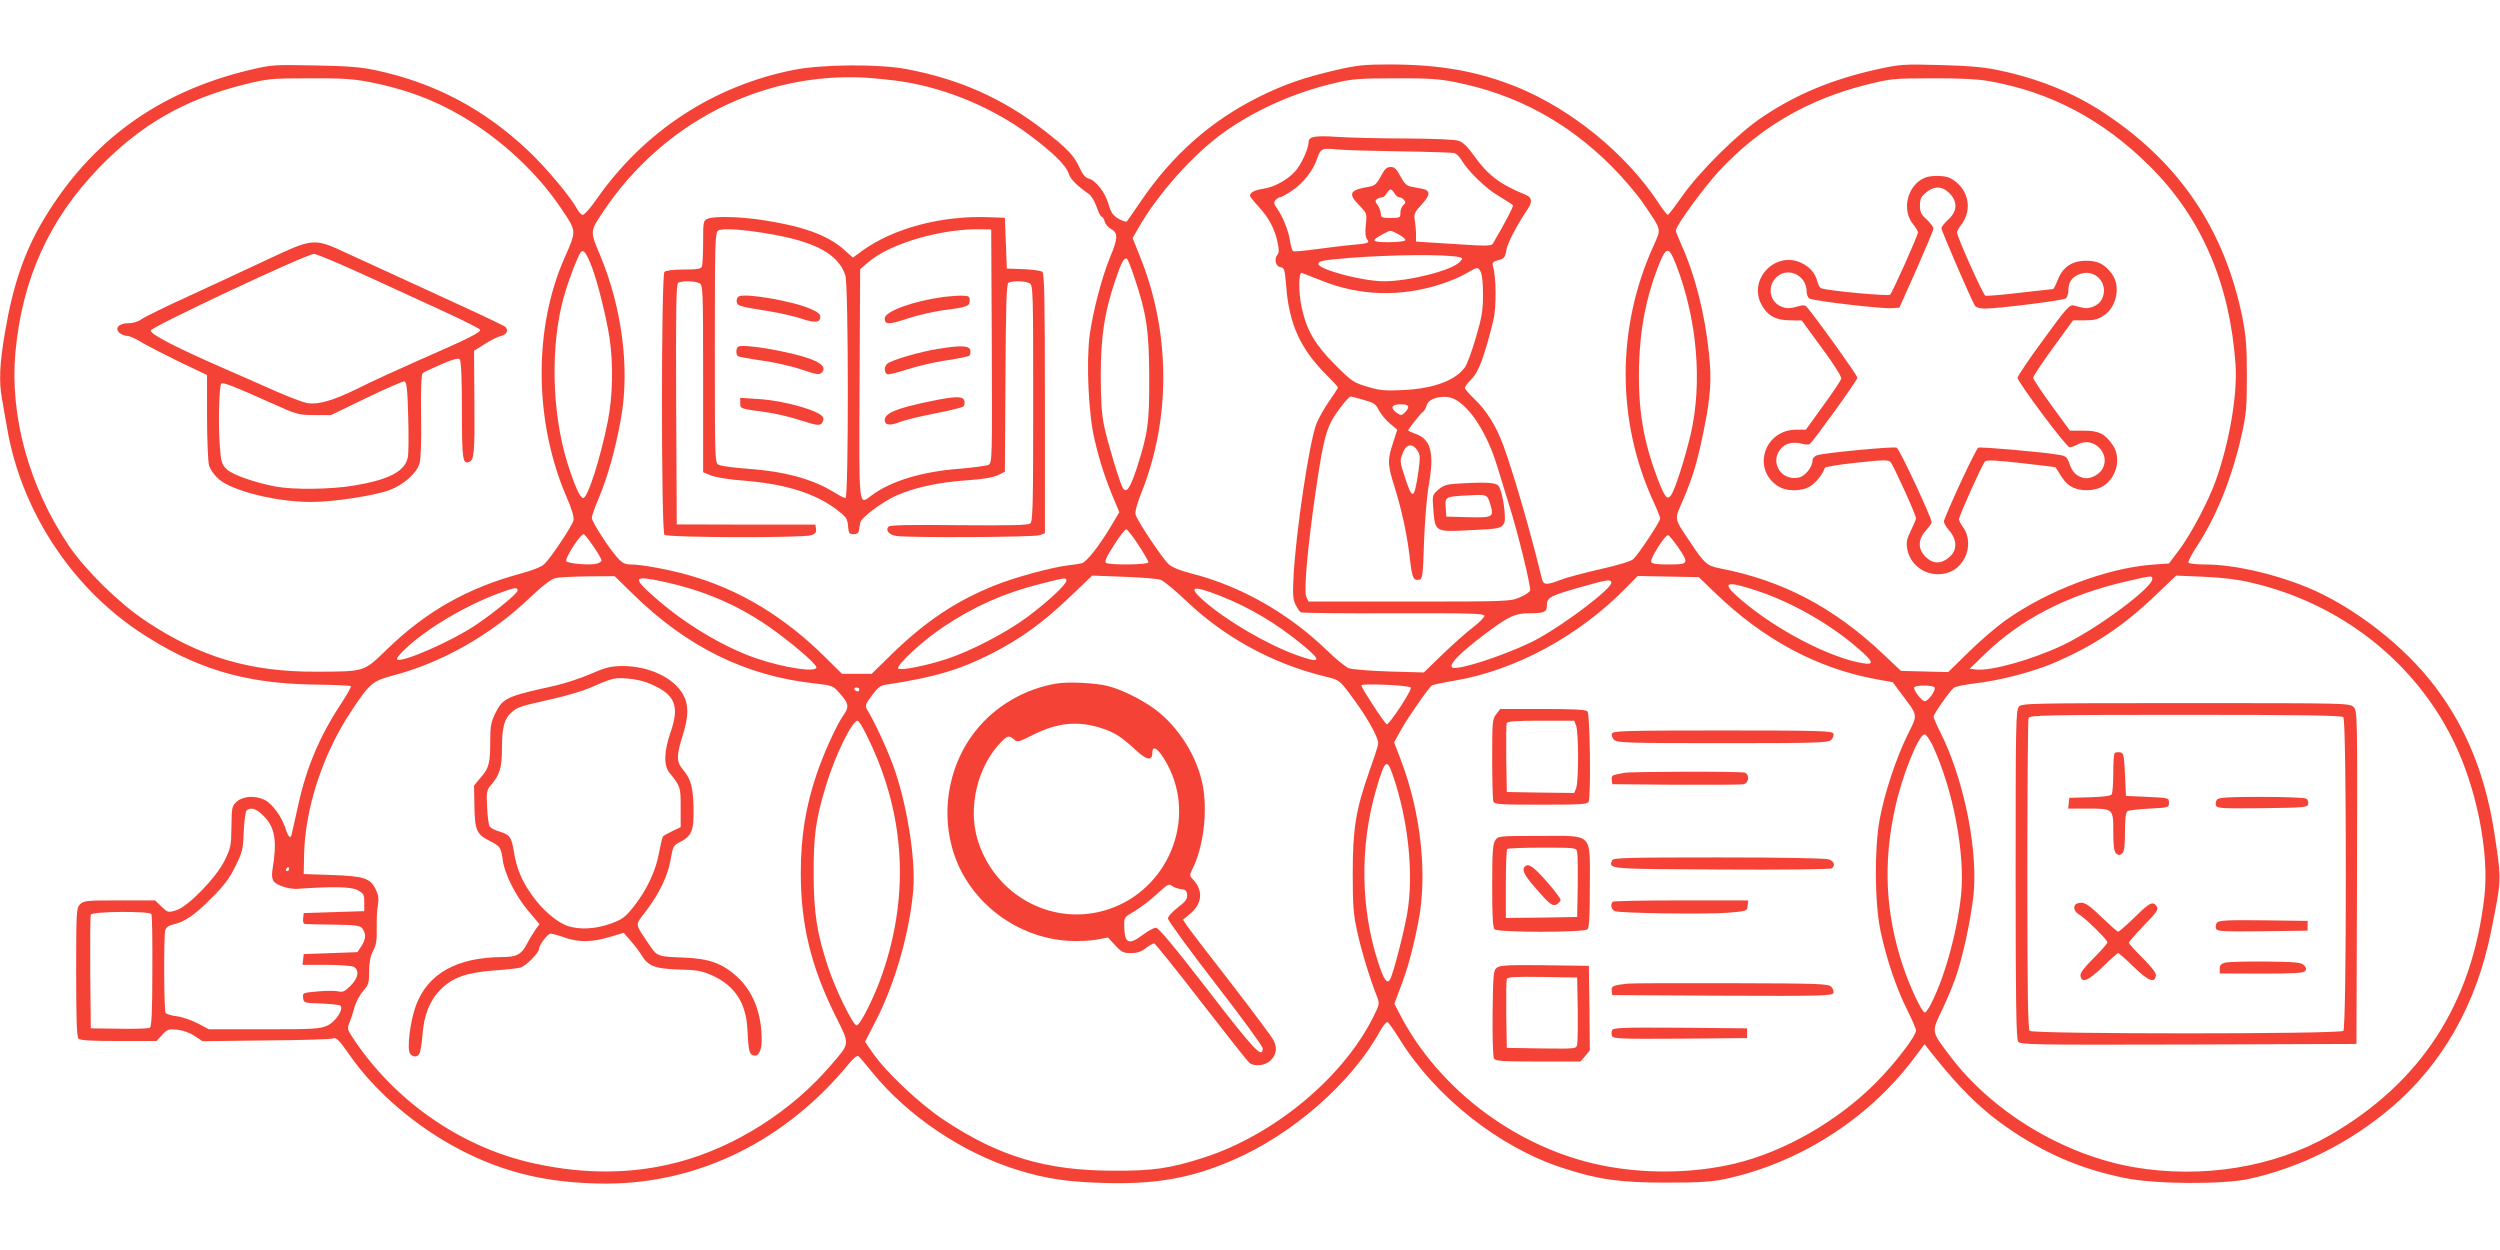 <?xml version="1.0" standalone="no"?>
<!DOCTYPE svg PUBLIC "-//W3C//DTD SVG 20010904//EN"
 "http://www.w3.org/TR/2001/REC-SVG-20010904/DTD/svg10.dtd">
<svg version="1.0" xmlns="http://www.w3.org/2000/svg"
 width="1280pt" height="640pt" viewBox="0 0 1280 640"
 preserveAspectRatio="xMidYMid meet">
<g transform="translate(0,640) scale(0.1,-0.1)"
fill="#f44336" stroke="none">
<path d="M1275 6041 c-464 -112 -807 -360 -1048 -759 -101 -167 -161 -342
-202 -586 -27 -158 -31 -250 -15 -337 5 -30 17 -97 26 -149 71 -418 323 -807
673 -1042 285 -190 540 -268 899 -273 100 -1 185 -5 188 -8 4 -3 -19 -43 -49
-89 -110 -166 -179 -329 -221 -524 -15 -65 -29 -130 -32 -143 -6 -29 -18 -19
-33 30 -19 58 -68 125 -105 143 -50 24 -109 21 -142 -7 -26 -23 -28 -28 -29
-128 -1 -96 -3 -109 -34 -173 -44 -90 -188 -238 -250 -257 -40 -12 -43 -11
-74 19 l-33 32 -182 0 c-169 0 -183 -1 -202 -20 -19 -19 -20 -33 -20 -348 0
-242 3 -331 12 -340 9 -9 68 -12 206 -12 l193 0 29 31 c26 29 33 31 77 27 30
-3 64 -15 89 -32 l41 -27 324 4 c178 1 333 6 344 10 17 7 30 -6 85 -85 134
-192 343 -369 570 -487 231 -119 456 -170 742 -171 477 0 923 220 1248 618 20
24 39 39 45 35 6 -5 36 -40 68 -80 183 -226 465 -416 746 -503 148 -46 260
-62 452 -67 257 -7 439 25 651 117 307 132 612 400 755 663 15 26 31 46 37 44
5 -2 33 -40 61 -86 184 -297 510 -555 836 -661 180 -59 292 -75 529 -75 170 0
233 4 300 18 377 80 728 303 960 606 l64 85 30 -39 c162 -204 279 -316 442
-421 180 -116 346 -183 556 -226 152 -31 494 -33 628 -5 265 57 523 186 738
370 259 222 430 525 505 892 55 273 55 264 22 485 -45 309 -141 553 -304 770
-157 211 -423 417 -661 514 -173 71 -378 116 -521 116 -43 0 -80 4 -84 9 -3 6
16 43 43 84 102 156 179 349 229 569 24 109 27 143 27 303 0 148 -4 200 -22
295 -91 451 -319 792 -702 1047 -156 105 -340 180 -545 223 -74 16 -152 23
-300 27 -189 5 -206 4 -320 -21 -231 -51 -413 -126 -590 -244 -125 -83 -324
-280 -414 -409 -36 -51 -68 -93 -72 -93 -4 0 -28 30 -52 68 -164 246 -441 472
-717 585 -202 82 -397 117 -657 117 -128 0 -165 -4 -274 -29 -166 -39 -261
-72 -391 -136 -248 -123 -447 -299 -610 -540 -34 -49 -64 -94 -68 -98 -4 -4
-23 1 -43 13 -29 17 -39 32 -52 76 -17 60 -65 121 -102 130 -17 5 -31 22 -47
58 -28 61 -62 96 -181 189 -212 164 -435 263 -708 314 -143 26 -428 24 -574
-5 -411 -82 -765 -314 -1008 -661 -31 -45 -63 -81 -71 -81 -7 0 -20 13 -28 28
-31 59 -157 211 -248 297 -226 215 -482 351 -783 415 -79 17 -145 22 -315 25
-209 4 -218 4 -335 -24z m3360 -61 c226 -38 454 -136 637 -272 119 -89 185
-154 199 -195 9 -30 43 -64 102 -105 15 -10 32 -39 42 -68 9 -27 21 -50 26
-50 5 0 11 -11 15 -24 3 -13 17 -29 30 -37 39 -20 39 -48 -2 -145 -43 -105
-88 -277 -105 -401 -18 -139 -6 -404 25 -533 26 -112 57 -207 100 -308 l27
-64 -39 -66 c-64 -108 -130 -191 -154 -196 -13 -3 -45 -8 -73 -11 -85 -11
-268 -61 -366 -100 -200 -79 -360 -185 -535 -356 l-101 -99 -76 0 -76 0 -84
83 c-210 209 -439 347 -693 420 -102 30 -249 57 -304 57 -31 0 -44 7 -71 37
-46 53 -129 182 -129 202 0 9 16 55 36 101 47 113 88 260 115 417 43 252 3
558 -107 823 -54 128 -54 123 14 226 303 453 805 712 1332 687 58 -3 155 -13
215 -23z m-2743 0 c179 -35 327 -89 473 -175 202 -118 389 -293 510 -475 78
-116 77 -110 16 -249 -160 -360 -157 -838 9 -1224 29 -66 40 -105 36 -122 -8
-30 -116 -192 -149 -223 -14 -14 -60 -32 -115 -47 -276 -74 -489 -194 -690
-389 -121 -117 -112 -114 -359 -115 -343 -2 -601 75 -879 261 -135 90 -305
257 -391 383 -204 302 -304 665 -274 992 35 375 172 678 425 941 214 222 437
351 741 428 126 31 137 33 337 33 168 1 227 -3 310 -19z m5561 -1 c310 -62
571 -203 797 -429 58 -58 133 -145 166 -195 94 -138 90 -123 49 -216 -189
-418 -189 -895 1 -1308 19 -41 34 -79 34 -86 0 -15 -112 -185 -138 -208 -12
-11 -79 -31 -168 -51 -82 -19 -174 -43 -204 -55 -73 -28 -88 -27 -96 7 -50
211 -140 524 -196 679 -36 99 -87 182 -151 242 -26 25 -47 50 -47 55 0 6 16
27 36 47 35 36 65 116 110 299 16 64 15 221 -2 277 -5 19 -1 23 27 31 30 7 35
13 41 50 6 37 52 125 107 207 28 41 26 63 -6 77 -133 54 -194 100 -267 202
-30 43 -56 68 -77 75 -20 7 -124 11 -268 12 -130 0 -288 4 -351 8 -119 8 -150
2 -150 -27 -1 -30 -27 -92 -56 -133 -34 -49 -112 -96 -174 -105 -46 -7 -70
-19 -70 -36 0 -5 20 -30 44 -56 52 -56 82 -113 97 -182 8 -38 8 -54 -1 -65
-18 -22 -8 -60 16 -63 20 -3 22 -12 29 -94 15 -200 74 -328 215 -466 27 -27
50 -52 50 -56 0 -4 -20 -35 -44 -69 -25 -35 -54 -87 -66 -117 -36 -91 -105
-552 -117 -780 -5 -96 -3 -121 11 -147 9 -18 20 -35 26 -38 6 -4 220 -6 475
-5 395 1 465 -1 465 -13 0 -8 -26 -34 -57 -58 -32 -24 -102 -86 -155 -137
l-98 -95 -177 5 c-102 3 -191 11 -208 17 -16 7 -66 47 -110 90 -197 191 -443
331 -696 395 -58 15 -98 31 -115 47 -33 30 -163 225 -170 255 -4 13 9 59 31
114 150 376 148 816 -6 1201 l-40 100 28 49 c99 175 284 382 440 493 162 115
361 204 568 252 87 21 127 24 308 24 173 1 226 -3 310 -20z m2730 6 c316 -56
583 -197 824 -436 265 -264 410 -600 439 -1017 10 -154 -31 -394 -101 -592
-38 -106 -127 -275 -188 -356 l-52 -69 -85 -6 c-235 -18 -538 -133 -753 -286
-45 -32 -129 -104 -187 -161 l-105 -103 -121 3 -121 3 -89 84 c-253 240 -516
379 -838 441 -66 13 -80 26 -148 128 -90 135 -87 116 -40 224 50 117 74 199
106 358 35 173 40 256 26 390 -21 203 -71 402 -141 556 -16 36 -29 70 -29 74
0 24 149 227 226 309 207 220 448 361 749 437 125 31 137 33 335 33 142 1 232
-4 293 -14z m-3011 -360 c141 -2 265 -6 275 -9 10 -3 27 -20 36 -36 35 -58
125 -146 191 -184 37 -22 69 -43 72 -47 4 -6 -40 -90 -103 -197 -7 -12 -40
-12 -201 -1 l-192 12 0 36 c0 20 -3 52 -6 72 -6 33 -2 42 35 82 46 50 46 73 0
81 -16 3 -41 8 -57 11 -20 4 -34 18 -52 53 -20 37 -30 47 -50 47 -20 0 -30
-10 -50 -47 -21 -40 -31 -49 -60 -54 -100 -16 -110 -35 -51 -95 40 -41 40 -42
34 -100 -4 -39 -2 -63 6 -73 16 -19 8 -23 -79 -30 -41 -4 -123 -14 -182 -22
-60 -8 -112 -13 -117 -10 -5 3 -12 26 -16 52 -8 53 -36 123 -66 166 -17 23
-18 32 -9 43 7 8 18 15 24 15 6 0 35 16 63 35 54 36 106 102 125 158 19 57 25
60 103 52 38 -4 186 -8 327 -10z m-32 -215 c6 -11 17 -20 24 -20 8 0 19 -6 25
-14 9 -10 8 -16 -4 -26 -8 -7 -15 -25 -15 -39 0 -26 -2 -27 -50 -27 -44 0 -50
2 -50 21 0 11 -7 31 -16 44 -14 19 -14 25 -3 32 8 5 19 9 26 9 7 0 17 9 23 20
6 11 15 20 20 20 5 0 14 -9 20 -20z m21 -210 c22 -12 37 -25 34 -30 -4 -6 -42
-10 -86 -10 -87 0 -92 7 -31 40 46 24 36 24 83 0z m-4130 -169 c30 -79 75
-263 90 -362 20 -138 16 -299 -9 -426 -39 -194 -103 -393 -126 -393 -16 0 -44
63 -81 180 -82 264 -88 615 -14 865 25 84 68 195 82 213 14 18 30 -3 58 -77z
m5552 10 c107 -278 134 -603 73 -866 -30 -125 -80 -283 -100 -310 -19 -27 -31
-13 -66 76 -77 201 -104 364 -98 592 6 185 34 334 95 495 44 114 56 116 96 13z
m-1114 43 c22 -5 22 -6 6 -24 -39 -44 -259 -100 -389 -100 -110 0 -336 60
-336 89 0 15 22 19 166 31 213 16 481 19 553 4z m-1660 -107 c62 -185 74 -270
75 -507 1 -236 -6 -288 -66 -474 -32 -96 -51 -123 -69 -95 -15 25 -78 232 -96
319 -13 62 -17 132 -17 260 0 196 19 322 74 484 30 91 46 120 60 111 5 -3 22
-47 39 -98z m1772 31 c8 -14 12 -62 12 -118 0 -80 -6 -115 -37 -220 -20 -69
-45 -136 -55 -150 -49 -68 -162 -110 -316 -117 -94 -5 -121 -2 -184 17 -71 21
-80 27 -166 113 -103 104 -144 174 -170 291 -17 76 -17 183 0 179 6 -2 49 -19
97 -38 198 -81 411 -87 618 -19 41 13 98 37 125 53 62 36 62 36 76 9z m-600
-655 c53 -15 63 -21 79 -54 11 -20 36 -51 57 -68 l37 -31 -22 -68 c-29 -89
-28 -111 9 -228 38 -122 65 -251 78 -368 11 -95 18 -110 47 -104 17 3 20 19
25 193 4 105 14 234 24 289 30 170 11 239 -71 266 -19 7 -34 14 -34 16 0 8 64
88 76 96 7 4 15 19 18 32 10 40 93 58 144 32 81 -42 167 -177 217 -341 15 -49
42 -137 60 -195 48 -151 115 -427 109 -444 -3 -8 -27 -24 -54 -35 -47 -20 -63
-21 -565 -21 l-515 0 -12 25 c-13 29 7 254 47 530 34 234 50 306 80 365 22 44
89 130 101 130 3 0 32 -8 65 -17z m229 -36 c0 -8 -8 -21 -18 -30 -16 -15 -20
-15 -40 -1 -36 25 -28 44 18 44 27 0 40 -4 40 -13z m47 -223 c15 -23 15 -35 5
-110 -21 -141 -30 -146 -66 -36 -30 90 -30 92 -12 137 18 43 48 46 73 9z
m-1429 -483 c29 -44 52 -84 52 -90 0 -13 -198 -15 -217 -3 -9 6 2 31 40 90 28
45 57 82 63 82 6 0 34 -36 62 -79z m-2788 -11 c22 -32 40 -64 40 -69 0 -6 -11
-13 -25 -17 -34 -9 -143 0 -155 12 -12 12 76 147 90 139 6 -4 28 -33 50 -65z
m5550 1 c59 -87 57 -91 -45 -91 -65 0 -87 3 -91 14 -6 16 70 136 86 136 5 0
27 -27 50 -59z m-5352 -240 c277 -272 577 -421 932 -460 94 -11 95 -11 132
-54 43 -47 46 -67 19 -105 -39 -55 -104 -199 -142 -312 -55 -164 -79 -318 -79
-500 0 -263 52 -478 176 -728 77 -155 78 -139 -22 -256 -201 -235 -490 -419
-781 -496 -229 -61 -474 -64 -732 -8 -366 78 -703 307 -919 621 -44 65 -46 69
-33 100 7 18 19 53 26 80 7 26 27 63 44 83 28 31 31 41 31 100 0 46 6 77 20
105 17 32 20 56 19 117 -1 42 1 95 6 118 5 31 3 50 -10 78 -29 60 -60 70 -225
76 l-145 5 2 97 c4 236 95 516 239 733 95 145 111 158 211 185 252 65 505 208
702 396 66 63 113 99 134 104 18 5 93 8 168 9 l136 1 91 -89z m2706 70 c16 -7
73 -54 127 -105 195 -188 448 -326 715 -390 70 -17 72 -19 122 -85 86 -112
154 -232 148 -261 -2 -14 -23 -78 -46 -142 -68 -193 -84 -291 -84 -518 0 -165
3 -211 23 -300 20 -93 65 -243 103 -337 11 -30 10 -38 -16 -90 -153 -316 -512
-615 -876 -731 -169 -54 -256 -67 -455 -66 -350 0 -590 72 -874 261 -125 83
-298 247 -364 344 l-38 55 59 115 c96 188 170 449 188 664 12 149 -28 412 -92
604 -30 91 -104 253 -144 317 -12 20 -10 27 24 73 28 38 45 52 69 55 252 38
380 76 547 161 148 76 262 159 398 289 l114 109 161 -6 c89 -3 175 -10 191
-16z m2842 -71 c244 -234 515 -380 812 -436 l93 -17 49 -66 c81 -108 80 -97
26 -205 -57 -116 -118 -298 -142 -431 -28 -150 -26 -433 5 -575 30 -141 80
-289 135 -399 25 -50 46 -98 46 -107 0 -29 -111 -173 -206 -268 -196 -197
-470 -354 -724 -414 -198 -47 -429 -53 -640 -16 -451 78 -872 387 -1076 787
l-25 48 29 77 c38 97 65 197 93 337 49 242 15 562 -88 832 l-35 92 35 64 c38
67 143 218 159 228 5 3 54 14 109 23 316 52 645 230 889 481 l55 56 156 -3
157 -3 88 -85z m2234 76 c0 -46 -288 -259 -460 -340 -157 -74 -364 -132 -442
-124 l-33 4 71 69 c189 185 429 309 734 379 126 29 130 30 130 12z m510 -20
c451 -105 829 -400 1029 -804 120 -240 187 -575 161 -802 -62 -548 -324 -953
-792 -1223 -286 -164 -652 -223 -1003 -163 -362 63 -728 285 -943 572 -96 128
-94 116 -35 241 28 59 63 144 76 189 39 124 77 319 84 424 14 237 -58 573
-173 802 -19 37 -34 73 -34 79 0 13 81 129 103 147 8 7 57 17 108 23 125 14
299 59 405 105 203 87 351 185 517 343 l109 104 142 -6 c95 -4 175 -14 246
-31z m-8125 4 c199 -44 365 -115 522 -222 112 -77 253 -196 253 -215 0 -27
-164 -3 -310 47 -167 58 -363 175 -517 311 -119 104 -112 115 52 79z m2055 7
c0 -19 -94 -107 -200 -186 -104 -78 -292 -176 -413 -215 -109 -36 -237 -60
-248 -49 -14 14 129 146 232 214 158 105 308 172 494 219 129 33 135 34 135
17z m2790 -11 c0 -30 -226 -203 -372 -284 -114 -64 -365 -152 -430 -152 -49 0
13 68 166 182 112 83 144 98 215 98 77 0 91 6 91 40 0 42 15 50 195 100 116
33 135 35 135 16z m747 -41 c183 -61 374 -171 519 -297 76 -66 81 -83 23 -74
-167 27 -440 168 -621 322 -110 93 -89 105 79 49z m-6347 1 c0 -14 -115 -109
-214 -176 -123 -83 -383 -197 -403 -176 -5 5 18 32 51 62 113 103 298 212 466
275 87 32 100 34 100 15z m3598 -27 c150 -59 291 -143 425 -254 98 -81 90 -94
-35 -49 -152 55 -360 177 -476 279 -82 73 -57 80 86 24z m975 -469 c10 -9
-111 -193 -123 -188 -11 4 -130 186 -130 199 0 11 240 1 253 -11z m2682 0 c8
-13 -32 -70 -50 -70 -15 0 -55 51 -55 69 0 14 96 15 105 1z m-5505 -10 c0 -5
-4 -10 -9 -10 -6 0 -13 5 -16 10 -3 6 1 10 9 10 9 0 16 -4 16 -10z m35 -230
c197 -392 226 -810 83 -1225 -39 -115 -114 -265 -132 -265 -18 0 -105 176
-145 295 -58 173 -75 281 -75 480 -1 198 11 284 65 459 46 151 132 326 160
326 5 0 25 -31 44 -70z m5459 -55 c106 -225 170 -562 146 -774 -13 -118 -42
-249 -81 -371 -33 -105 -88 -224 -104 -224 -15 0 -79 137 -114 244 -87 266
-100 519 -39 799 35 165 121 381 152 381 8 0 25 -25 40 -55z m-2762 -156 c79
-230 107 -505 73 -705 -17 -99 -71 -307 -87 -337 -15 -29 -32 -6 -62 86 -90
277 -94 594 -11 882 46 157 56 166 87 74z m-5782 -207 c59 -59 70 -129 44
-282 -3 -22 -1 -42 8 -53 15 -20 79 -40 118 -38 186 13 277 11 310 -6 32 -17
35 -22 35 -63 l0 -45 -155 -5 -155 -5 -3 -27 c-2 -18 2 -28 10 -29 7 -1 73 -2
147 -3 117 -2 136 -5 147 -21 19 -26 17 -55 -6 -90 l-20 -30 -137 -5 -138 -5
-3 -27 -3 -28 121 0 c67 0 130 -5 141 -10 30 -17 24 -57 -16 -97 -29 -29 -40
-34 -62 -29 -14 4 -62 4 -105 0 -78 -7 -79 -7 -76 -33 3 -26 4 -26 93 -29 49
-2 94 -7 98 -11 18 -18 -25 -83 -67 -102 -37 -17 -70 -19 -323 -19 l-283 0
-57 30 c-32 17 -80 33 -108 37 -27 3 -53 11 -57 17 -9 13 -10 391 -2 423 4 14
17 24 38 29 60 13 111 47 196 133 67 66 95 104 125 165 36 73 40 87 43 180 3
60 9 104 16 108 23 16 50 7 86 -30z m130 -272 c0 -5 -5 -10 -11 -10 -5 0 -7 5
-4 10 3 6 8 10 11 10 2 0 4 -4 4 -10z m-705 -230 c4 -6 6 -138 5 -293 0 -208
-4 -283 -13 -289 -7 -4 -77 -7 -157 -5 l-145 2 -3 285 c-1 157 0 290 3 297 6
17 300 19 310 3z"/>
<path d="M3623 5280 c-22 -9 -23 -15 -23 -119 0 -60 -3 -116 -6 -125 -5 -13
-23 -16 -93 -16 -54 0 -92 -5 -99 -12 -17 -17 -17 -1329 0 -1346 15 -15 713
-17 753 -2 19 7 26 16 23 32 l-3 22 -355 0 -355 1 -3 614 c-2 485 0 616 10
623 18 11 86 10 109 -2 18 -10 19 -26 19 -489 l0 -479 42 -17 c24 -9 96 -21
168 -26 213 -17 367 -66 476 -150 47 -36 53 -45 56 -82 3 -37 6 -42 28 -42 17
0 26 6 28 20 1 11 5 29 7 40 5 26 116 108 187 139 92 40 212 66 348 76 90 6
144 15 169 27 l36 18 3 479 c2 369 5 482 15 488 17 11 85 10 108 -2 18 -10 19
-28 19 -614 0 -522 -2 -605 -15 -616 -11 -9 -97 -11 -364 -9 -243 3 -353 1
-361 -7 -18 -18 0 -41 38 -48 62 -10 708 -7 736 4 l26 10 0 664 c0 532 -3 666
-13 674 -7 6 -51 12 -97 14 l-85 3 -5 130 -5 130 -85 3 c-240 9 -486 -57 -644
-171 l-49 -36 -46 41 c-84 75 -213 121 -428 153 -109 16 -236 19 -270 5z m307
-76 c243 -40 361 -104 398 -213 17 -48 17 -1141 1 -1141 -7 0 -34 14 -61 31
-109 67 -254 106 -440 119 -70 5 -136 14 -148 20 -20 11 -20 18 -20 600 0 550
1 590 18 600 20 12 125 6 252 -16z m1148 -576 c2 -582 2 -597 -17 -608 -11 -5
-77 -14 -148 -20 -191 -14 -353 -63 -451 -137 -67 -50 -64 -77 -61 573 l3 586
41 35 c113 98 382 175 585 169 l45 -1 3 -597z"/>
<path d="M3782 4882 c-8 -5 -12 -18 -10 -28 4 -21 13 -23 169 -48 53 -9 125
-25 161 -37 70 -24 98 -21 98 9 0 14 -15 26 -51 41 -95 41 -338 82 -367 63z"/>
<path d="M3778 4624 c-11 -10 -10 -42 1 -48 4 -3 59 -13 122 -22 63 -9 154
-29 203 -46 76 -26 90 -28 103 -16 23 23 5 46 -55 69 -103 39 -356 82 -374 63z"/>
<path d="M3790 4337 c0 -30 -3 -29 130 -47 47 -6 127 -25 179 -42 80 -26 96
-28 108 -16 7 8 11 22 8 30 -13 34 -198 87 -332 95 l-93 6 0 -26z"/>
<path d="M4833 4880 c-156 -21 -303 -74 -303 -110 0 -33 20 -33 116 -1 49 16
130 35 179 42 127 16 140 21 140 50 0 21 -5 24 -35 25 -19 1 -63 -2 -97 -6z"/>
<path d="M4805 4614 c-93 -14 -239 -57 -262 -76 -17 -14 -17 -47 0 -54 8 -3
54 9 103 25 49 16 139 37 199 46 61 9 114 20 118 24 5 5 7 17 5 27 -4 25 -46
27 -163 8z"/>
<path d="M4761 4345 c-169 -35 -231 -60 -231 -95 0 -28 26 -31 79 -10 27 10
109 30 182 44 73 14 137 30 142 35 5 5 7 17 5 27 -5 27 -43 27 -177 -1z"/>
<path d="M1375 5074 c-99 -47 -279 -130 -400 -186 -121 -55 -233 -110 -250
-122 -18 -13 -45 -21 -69 -21 -49 0 -72 -28 -42 -51 11 -8 28 -14 39 -14 11 0
46 -16 78 -36 33 -19 120 -64 194 -100 l135 -64 0 -213 c0 -116 5 -229 10
-249 7 -23 26 -50 51 -72 72 -61 295 -116 473 -116 114 0 324 32 401 61 72 27
138 86 153 136 7 24 10 115 8 246 -2 143 1 210 9 217 6 5 48 25 95 45 60 26
86 33 94 25 7 -8 11 -95 11 -260 0 -253 4 -278 37 -265 26 10 29 47 27 314
l-2 255 54 34 c30 20 68 38 84 42 33 6 42 37 15 51 -61 31 -159 77 -404 189
-154 71 -335 153 -401 184 -167 78 -171 77 -400 -30z m493 -83 c130 -60 316
-145 412 -189 96 -44 176 -85 178 -90 4 -14 -65 -48 -310 -155 -109 -48 -247
-111 -308 -142 -129 -64 -208 -88 -265 -79 -22 3 -98 32 -170 64 -71 32 -184
81 -250 110 -246 107 -387 179 -383 198 4 19 797 392 836 392 12 0 129 -49
260 -109z m222 -724 c3 -97 2 -191 -2 -208 -14 -72 -96 -115 -275 -145 -116
-20 -312 -22 -403 -5 -112 22 -222 61 -251 90 -24 25 -28 37 -34 124 -8 109
-3 302 8 313 8 8 61 -12 257 -100 131 -59 138 -61 220 -61 l85 0 180 87 c99
48 187 86 195 85 12 -2 16 -32 20 -180z"/>
<path d="M9855 5490 c-89 -37 -121 -166 -59 -239 13 -16 24 -34 24 -40 0 -17
-131 -309 -143 -320 -11 -8 -319 20 -352 33 -7 2 -15 16 -19 31 -11 44 -36 75
-79 97 -133 68 -279 -80 -208 -212 29 -55 73 -80 145 -80 l61 -1 103 -141 c62
-84 102 -147 99 -157 -2 -9 -44 -72 -93 -139 l-88 -122 -49 0 c-162 0 -228
-198 -97 -287 43 -30 121 -31 168 -3 28 17 65 63 75 94 2 6 75 18 163 27 133
15 161 15 173 4 14 -14 131 -271 131 -289 0 -5 -12 -33 -26 -62 -21 -43 -25
-61 -19 -94 13 -75 79 -130 157 -130 60 0 108 28 136 81 28 52 25 117 -8 161
-11 15 -20 32 -20 39 0 17 119 282 133 296 9 9 52 7 186 -8 96 -11 175 -20
176 -22 39 -65 53 -82 79 -98 45 -27 123 -25 167 4 68 45 90 143 47 207 -41
60 -71 75 -150 75 l-70 0 -94 129 c-52 71 -94 135 -94 142 0 8 46 77 102 154
l102 140 61 0 c48 0 68 5 97 25 67 45 87 152 40 214 -37 49 -70 66 -131 66
-73 0 -121 -33 -146 -100 -10 -25 -20 -45 -24 -45 -3 0 -80 -9 -170 -19 -91
-11 -170 -17 -176 -15 -12 5 -145 302 -145 324 0 7 9 23 20 37 64 82 38 193
-57 242 -25 13 -99 14 -128 1z m126 -79 c43 -43 41 -93 -6 -135 -19 -18 -35
-38 -35 -44 0 -14 159 -382 173 -399 5 -7 27 -13 48 -13 72 0 404 42 416 52 7
6 13 24 13 40 0 42 17 68 54 83 83 35 159 -50 116 -130 -16 -29 -62 -49 -95
-41 -14 3 -35 9 -48 12 -21 5 -38 -14 -155 -175 -73 -99 -132 -187 -132 -195
0 -22 250 -356 266 -356 8 0 29 7 45 16 78 40 165 -47 125 -124 -17 -33 -65
-57 -98 -49 -38 10 -58 30 -72 72 -12 35 -19 41 -53 46 -83 15 -400 42 -414
37 -11 -4 -134 -266 -176 -374 -3 -7 9 -30 26 -49 43 -50 43 -103 0 -139 -41
-35 -83 -34 -120 3 -40 40 -40 88 1 134 17 19 30 38 30 43 0 23 -165 377 -179
382 -18 7 -376 -27 -408 -39 -13 -5 -23 -16 -23 -26 0 -34 -37 -81 -70 -88
-95 -21 -155 89 -85 155 25 23 61 29 105 17 14 -4 30 -4 36 0 18 13 244 326
244 339 0 13 -246 354 -264 367 -6 4 -20 5 -31 1 -51 -15 -67 -15 -96 -3 -56
23 -71 96 -30 143 56 65 161 21 161 -67 0 -14 6 -29 13 -35 15 -12 372 -54
425 -50 l37 3 87 195 c47 107 87 201 87 209 1 8 -15 29 -34 47 -29 26 -35 39
-35 72 0 33 6 45 31 66 41 35 83 34 120 -3z"/>
<path d="M7449 3923 c-44 -3 -62 -10 -86 -31 -30 -27 -30 -28 -24 -105 9 -110
10 -111 181 -102 155 7 166 9 181 36 13 25 -8 166 -29 192 -15 17 -66 20 -223
10z m180 -101 c22 -70 17 -73 -111 -70 l-113 3 -3 47 c-4 54 -2 55 103 61 109
6 109 7 124 -41z"/>
<path d="M3025 2950 c-49 -22 -133 -49 -185 -61 -249 -55 -265 -63 -304 -141
-22 -44 -26 -66 -26 -139 0 -116 -6 -141 -48 -189 l-35 -42 2 -106 c2 -123 11
-144 81 -179 52 -27 55 -32 64 -96 9 -71 66 -184 131 -261 l57 -68 -20 -27
c-10 -15 -29 -45 -41 -68 -29 -58 -54 -73 -126 -73 -235 -1 -384 -84 -445
-247 -30 -79 -48 -227 -30 -248 17 -20 37 -19 48 2 5 10 12 52 15 93 7 102 38
179 93 234 61 61 131 86 271 97 61 4 123 11 137 15 27 6 96 76 96 96 0 20 44
78 60 78 8 -1 40 -9 70 -20 72 -25 139 -25 229 2 l74 22 36 -41 c20 -22 45
-56 56 -74 34 -56 69 -69 192 -73 93 -2 117 -7 169 -30 117 -53 175 -142 181
-281 5 -101 9 -121 28 -128 26 -11 45 21 45 77 0 138 -44 250 -127 326 -74 67
-142 92 -268 97 -139 5 -141 6 -183 69 -74 111 -72 93 -14 170 70 93 112 182
126 265 11 64 14 71 46 87 62 32 73 58 71 172 -2 109 -13 151 -56 202 -32 37
-32 71 0 171 31 98 32 159 2 212 -49 86 -175 145 -311 145 -60 -1 -85 -7 -161
-40z m315 -56 c116 -52 139 -109 95 -238 -36 -103 -38 -174 -7 -213 57 -71 57
-72 57 -178 l0 -100 -42 -20 c-23 -11 -44 -23 -48 -27 -4 -4 -13 -42 -21 -85
-16 -92 -64 -193 -132 -278 -43 -53 -57 -63 -118 -85 -77 -27 -157 -31 -217
-11 -56 19 -130 82 -182 156 -54 75 -80 138 -94 225 -12 74 -21 86 -72 102
-22 6 -44 17 -51 25 -6 7 -12 52 -14 99 -4 81 -3 88 22 117 43 51 54 89 54
184 0 110 12 155 51 187 31 27 35 28 219 70 63 15 142 38 175 52 125 54 128
55 197 50 44 -3 89 -14 128 -32z"/>
<path d="M5414 2901 c-165 -26 -318 -115 -419 -243 -170 -214 -192 -525 -53
-755 112 -185 311 -306 526 -320 48 -3 114 0 146 6 l59 11 37 -40 c32 -35 43
-40 80 -40 31 0 53 7 76 25 18 14 37 25 43 25 5 0 113 -134 240 -299 127 -164
238 -304 247 -312 25 -21 80 -16 108 10 31 30 37 64 17 104 -9 18 -109 152
-222 298 -114 146 -215 278 -224 293 l-18 27 36 30 c62 51 69 119 16 175 -19
20 -19 24 -6 50 60 116 82 306 53 443 -30 143 -123 289 -239 377 -68 51 -176
105 -247 122 -65 16 -196 22 -256 13z m234 -232 c62 -21 98 -45 169 -111 55
-51 83 -55 83 -12 0 51 44 9 89 -84 137 -291 -31 -645 -346 -727 -275 -72
-557 92 -639 370 -48 165 1 369 119 493 35 37 43 38 69 16 16 -16 23 -14 100
25 126 63 234 72 356 30z m397 -821 c24 -2 31 -8 33 -29 2 -21 -6 -33 -47 -65
-29 -22 -51 -46 -51 -57 0 -10 109 -160 243 -333 133 -172 242 -321 242 -331
0 -56 -42 -12 -280 297 -174 225 -253 320 -267 320 -10 0 -40 -16 -65 -35 -74
-56 -95 -47 -97 43 -1 45 -1 46 55 78 30 18 82 58 114 88 52 48 61 53 75 41 8
-7 29 -15 45 -17z"/>
<path d="M7661 2744 c-20 -25 -21 -39 -21 -230 0 -111 3 -209 6 -218 5 -14 36
-16 244 -16 208 0 239 2 244 16 12 31 7 449 -6 462 -9 9 -74 12 -229 12 l-218
0 -20 -26z m409 -60 c13 -33 13 -285 0 -319 l-10 -25 -172 2 -173 3 -3 170
c-1 93 0 175 2 182 4 10 46 13 176 13 l170 0 10 -26z"/>
<path d="M8253 2644 c-3 -8 2 -23 11 -32 15 -15 65 -17 556 -17 491 0 541 2
556 17 9 9 14 24 11 32 -6 14 -66 16 -567 16 -501 0 -561 -2 -567 -16z"/>
<path d="M8315 2443 c-11 -2 -30 -6 -43 -9 -17 -3 -22 -10 -20 -27 l3 -22 325
-3 c179 -1 335 0 348 3 26 6 31 49 6 59 -17 7 -587 6 -619 -1z"/>
<path d="M7656 2098 c-13 -19 -16 -59 -16 -233 0 -151 3 -214 12 -223 17 -17
459 -17 476 0 9 9 12 72 12 220 0 280 22 258 -259 258 -206 0 -210 0 -225 -22z
m419 -60 c3 -13 4 -93 3 -178 l-3 -155 -182 -3 -183 -2 0 173 c0 96 3 177 7
180 3 4 84 7 179 7 172 0 174 0 179 -22z"/>
<path d="M7807 1963 c-16 -16 -4 -42 49 -103 78 -91 92 -102 115 -90 10 6 19
16 19 23 0 7 -32 49 -72 95 -66 75 -93 94 -111 75z"/>
<path d="M8254 1995 c-18 -45 -27 -44 558 -47 304 -2 559 1 566 6 20 14 14 36
-14 46 -15 6 -239 10 -565 10 -470 0 -540 -2 -545 -15z"/>
<path d="M8257 1783 c-13 -13 -7 -41 11 -48 27 -11 477 -17 582 -8 94 8 95 8
98 36 l3 27 -344 0 c-189 0 -347 -3 -350 -7z"/>
<path d="M7665 1446 c-19 -13 -20 -29 -23 -233 -1 -130 2 -224 7 -233 9 -13
45 -15 227 -15 l216 0 24 28 24 29 -2 216 -3 217 -225 3 c-184 2 -229 0 -245
-12z m413 -211 c1 -88 0 -170 -3 -183 -5 -22 -6 -22 -183 -20 l-177 3 -3 170
c-1 93 0 175 3 182 3 11 43 13 182 11 l178 -3 3 -160z"/>
<path d="M8335 1364 c-75 -8 -87 -13 -83 -37 l3 -22 563 -3 c506 -2 563 -1
569 14 3 8 -2 23 -11 32 -15 15 -63 17 -509 18 -271 1 -510 0 -532 -2z"/>
<path d="M8254 1125 c-4 -8 -4 -22 0 -30 5 -13 50 -15 348 -13 l343 3 0 25 0
25 -343 3 c-298 2 -343 0 -348 -13z"/>
<path d="M10337 2782 c-16 -17 -17 -91 -17 -858 0 -656 3 -844 13 -857 11 -16
72 -17 872 -15 l860 3 3 852 c2 842 2 853 -18 873 -20 20 -33 20 -858 20 -800
0 -840 -1 -855 -18z m1661 -54 c17 -17 17 -1589 0 -1606 -17 -17 -1589 -17
-1606 0 -9 9 -12 200 -12 799 0 433 3 794 6 803 6 14 86 16 803 16 607 0 800
-3 809 -12z"/>
<path d="M10827 2544 c-4 -4 -7 -50 -7 -103 0 -53 -4 -101 -8 -108 -5 -8 -44
-13 -112 -15 l-105 -3 -3 -27 -3 -28 96 0 c136 0 135 1 135 -119 0 -75 4 -101
15 -111 12 -10 18 -10 30 0 11 10 15 36 15 111 0 67 4 100 13 106 6 4 57 10
112 13 99 5 100 5 100 30 0 25 -1 25 -110 30 l-110 5 -5 110 c-5 101 -7 110
-25 113 -12 2 -24 0 -28 -4z"/>
<path d="M11351 2306 c-6 -7 -9 -21 -5 -30 6 -15 31 -16 238 -14 217 3 231 4
234 22 2 10 -2 22 -10 27 -7 5 -110 9 -229 9 -172 0 -219 -3 -228 -14z"/>
<path d="M10633 1773 c-21 -8 -15 -41 10 -54 29 -15 147 -130 147 -144 0 -6
-32 -42 -70 -80 -48 -48 -70 -76 -68 -90 6 -41 38 -28 113 44 40 39 76 71 80
71 4 0 40 -32 80 -71 75 -72 107 -85 113 -44 2 14 -20 42 -68 90 -38 38 -70
73 -70 78 0 5 35 45 77 89 63 64 75 82 67 95 -20 31 -35 25 -112 -51 -43 -42
-82 -76 -87 -76 -5 0 -43 34 -86 75 -71 70 -94 82 -126 68z"/>
<path d="M11351 1676 c-6 -7 -9 -21 -5 -30 6 -15 31 -16 238 -14 l231 3 0 25
0 25 -226 3 c-184 2 -228 0 -238 -12z"/>
<path d="M11395 1472 c-23 -6 -30 -13 -30 -32 l0 -24 213 -1 c164 0 216 3 224
13 8 10 7 17 -6 30 -14 15 -42 17 -194 19 -97 1 -190 -2 -207 -5z"/>
</g>
</svg>
